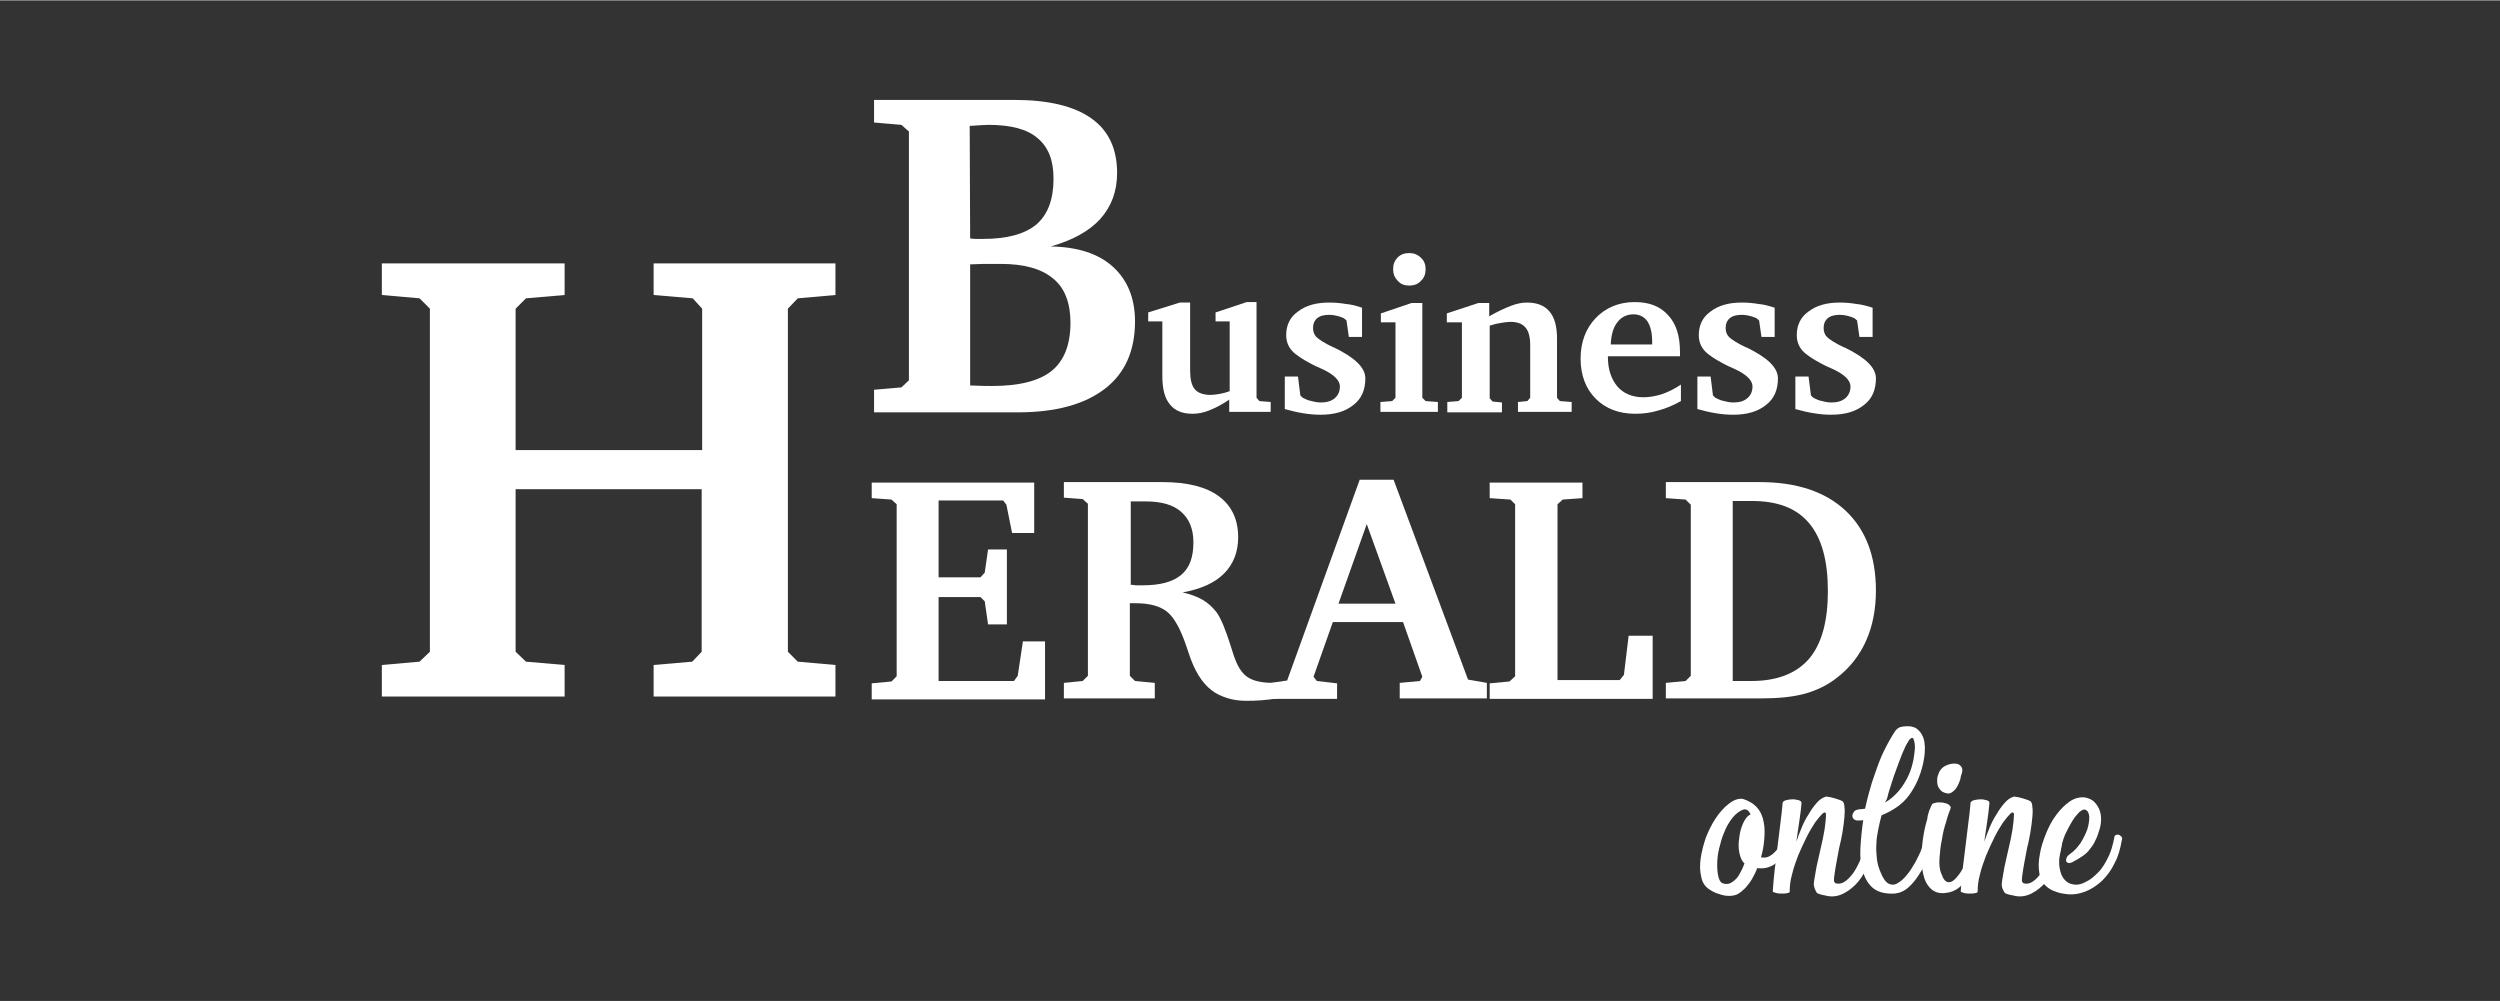 <svg xmlns="http://www.w3.org/2000/svg" xmlns:xlink="http://www.w3.org/1999/xlink" width="377" viewBox="0 0 282.96 113.25" height="151" preserveAspectRatio="xMidYMid meet"><rect x="0" y="0" width="282.96" height="113.25" fill="#333333" stroke="none"/><defs><clipPath id="4d95fc6636"><path d="M 98 11.266 L 129 11.266 L 129 47 L 98 47 Z M 98 11.266 " clip-rule="nonzero"></path></clipPath><clipPath id="1f4c0b0fab"><path d="M 192 90 L 204 90 L 204 101.418 L 192 101.418 Z M 192 90 " clip-rule="nonzero"></path></clipPath><clipPath id="afaafb90c4"><path d="M 200 90 L 213 90 L 213 101.418 L 200 101.418 Z M 200 90 " clip-rule="nonzero"></path></clipPath><clipPath id="514b503999"><path d="M 209 82 L 219 82 L 219 101.418 L 209 101.418 Z M 209 82 " clip-rule="nonzero"></path></clipPath><clipPath id="b7135bb49a"><path d="M 217 86 L 225 86 L 225 101.418 L 217 101.418 Z M 217 86 " clip-rule="nonzero"></path></clipPath><clipPath id="8ccdbcdb90"><path d="M 221 90 L 234 90 L 234 101.418 L 221 101.418 Z M 221 90 " clip-rule="nonzero"></path></clipPath><clipPath id="e89ad3e03e"><path d="M 230 90 L 240.426 90 L 240.426 101.418 L 230 101.418 Z M 230 90 " clip-rule="nonzero"></path></clipPath></defs><path fill="#ffffff" d="M 43.219 29.773 L 63.906 29.773 L 63.906 33.348 L 59.531 33.723 L 58.359 34.895 L 58.359 50.898 L 79.473 50.898 L 79.473 34.895 L 78.406 33.723 L 73.98 33.348 L 73.98 29.773 L 94.559 29.773 L 94.559 33.348 L 90.293 33.723 L 89.176 34.895 L 89.176 73.727 L 90.293 74.848 L 94.559 75.223 L 94.559 78.797 L 73.98 78.797 L 73.98 75.223 L 78.352 74.848 L 79.418 73.727 L 79.418 55.324 L 58.359 55.324 L 58.359 73.727 L 59.531 74.848 L 63.906 75.223 L 63.906 78.797 L 43.219 78.797 L 43.219 75.223 L 47.484 74.848 L 48.656 73.727 L 48.656 34.895 L 47.484 33.723 L 43.219 33.348 Z M 43.219 29.773 " fill-opacity="1" fill-rule="nonzero"></path><path fill="#ffffff" d="M 98.664 79.062 L 98.664 77.301 L 100.902 77.09 L 101.488 76.5 L 101.488 57.031 L 100.902 56.5 L 98.664 56.34 L 98.664 54.578 L 117.055 54.578 L 117.055 60.285 L 114.551 60.285 L 113.91 57.086 L 113.539 56.605 L 106.234 56.605 L 106.234 65.301 L 110.98 65.301 L 111.457 64.766 L 111.832 62.152 L 113.965 62.152 L 113.965 70.633 L 111.832 70.633 L 111.457 68.02 L 110.98 67.539 L 106.234 67.539 L 106.234 77.035 L 114.766 77.035 L 115.191 76.449 L 115.777 72.555 L 118.281 72.555 L 118.281 79.117 L 98.664 79.117 Z M 98.664 79.062 " fill-opacity="1" fill-rule="nonzero"></path><path fill="#ffffff" d="M 120.469 54.523 L 131.559 54.523 C 134.383 54.523 136.516 55.059 137.953 56.125 C 139.395 57.191 140.141 58.738 140.141 60.766 C 140.141 62.418 139.605 63.805 138.539 64.875 C 137.473 65.941 135.93 66.633 133.848 67.008 C 134.754 67.219 135.504 67.488 136.141 67.859 C 136.781 68.234 137.262 68.715 137.688 69.246 C 138.223 69.992 138.699 71.223 139.234 72.875 C 139.5 73.676 139.66 74.262 139.82 74.633 C 140.195 75.594 140.672 76.289 141.312 76.66 C 141.898 77.035 142.859 77.25 144.137 77.25 L 144.617 77.25 L 144.617 79.008 C 143.926 79.117 143.285 79.168 142.699 79.223 C 142.113 79.277 141.527 79.277 140.992 79.277 C 140.246 79.277 139.555 79.168 138.859 78.957 C 138.223 78.742 137.633 78.477 137.156 78.102 C 136.035 77.25 135.184 75.863 134.543 73.887 C 134.438 73.621 134.383 73.406 134.328 73.246 C 133.637 71.168 132.891 69.832 132.09 69.195 C 131.289 68.555 130.117 68.234 128.52 68.234 L 127.879 68.234 L 127.879 76.449 L 128.465 77.035 L 130.703 77.25 L 130.703 79.008 L 120.414 79.008 L 120.414 77.25 L 122.547 77.035 L 123.133 76.449 L 123.133 56.977 L 122.547 56.445 L 120.414 56.285 L 120.414 54.523 Z M 127.984 56.605 L 127.984 66.152 C 128.145 66.152 128.305 66.152 128.52 66.207 C 128.68 66.207 128.945 66.207 129.316 66.207 C 131.289 66.207 132.73 65.832 133.688 65.031 C 134.648 64.234 135.074 63.008 135.074 61.352 C 135.074 59.805 134.598 58.684 133.688 57.887 C 132.781 57.086 131.449 56.711 129.691 56.711 L 127.984 56.711 Z M 127.984 56.605 " fill-opacity="1" fill-rule="nonzero"></path><path fill="#ffffff" d="M 153.895 54.258 L 157.734 54.258 L 166.156 76.875 L 168.289 77.25 L 168.289 79.008 L 158.426 79.008 L 158.426 77.25 L 160.719 77.035 L 160.984 76.555 L 158.801 70.367 L 150.855 70.367 L 148.672 76.555 L 149.043 77.035 L 151.336 77.301 L 151.336 79.062 L 143.5 79.062 L 143.5 77.301 L 145.684 76.98 Z M 154.695 59.273 L 151.496 68.285 L 157.945 68.285 Z M 154.695 59.273 " fill-opacity="1" fill-rule="nonzero"></path><path fill="#ffffff" d="M 168.609 79.062 L 168.609 77.301 L 170.848 77.09 L 171.488 76.5 L 171.488 57.031 L 170.953 56.5 L 168.609 56.34 L 168.609 54.578 L 179.109 54.578 L 179.109 56.34 L 176.871 56.5 L 176.285 57.031 L 176.285 76.93 L 183.324 76.93 L 183.801 76.34 L 184.336 71.914 L 187.055 71.914 L 187.055 79.062 Z M 168.609 79.062 " fill-opacity="1" fill-rule="nonzero"></path><path fill="#ffffff" d="M 199.156 54.523 C 203.316 54.523 206.566 55.59 208.859 57.727 C 211.152 59.859 212.324 62.898 212.324 66.793 C 212.324 68.926 211.949 70.848 211.203 72.5 C 210.457 74.156 209.34 75.594 207.848 76.715 C 206.832 77.516 205.605 78.102 204.273 78.477 C 202.887 78.848 201.234 79.008 199.211 79.008 L 188.547 79.008 L 188.547 77.25 L 190.785 77.035 L 191.371 76.449 L 191.371 57.086 L 190.785 56.5 L 188.547 56.34 L 188.547 54.523 Z M 196.117 56.605 L 196.117 77.035 L 198.25 77.035 C 201.129 77.035 203.316 76.184 204.754 74.527 C 206.195 72.82 206.887 70.262 206.887 66.848 C 206.887 63.434 206.195 60.871 204.754 59.164 C 203.316 57.457 201.184 56.66 198.25 56.66 L 196.117 56.66 Z M 196.117 56.605 " fill-opacity="1" fill-rule="nonzero"></path><g clip-path="url(#4d95fc6636)"><path fill="#ffffff" d="M 98.984 11.266 L 114.766 11.266 C 118.656 11.266 121.535 11.957 123.508 13.344 C 125.48 14.73 126.438 16.812 126.438 19.531 C 126.438 21.613 125.801 23.32 124.52 24.758 C 123.242 26.148 121.375 27.16 118.922 27.852 C 121.961 27.906 124.305 28.652 125.961 30.148 C 127.613 31.641 128.465 33.723 128.465 36.336 C 128.465 39.641 127.344 42.203 125.055 43.961 C 122.762 45.723 119.508 46.629 115.191 46.629 L 98.93 46.629 L 98.93 44.07 L 102.023 43.805 L 102.875 43.004 L 102.875 14.84 L 102.023 14.09 L 98.93 13.824 L 98.93 11.266 Z M 109.805 26.945 C 109.965 26.945 110.125 27 110.34 27 C 110.551 27 110.82 27 111.246 27 C 113.965 27 115.988 26.465 117.324 25.348 C 118.602 24.227 119.242 22.52 119.242 20.172 C 119.242 18.094 118.656 16.598 117.43 15.586 C 116.258 14.57 114.391 14.09 111.887 14.09 C 111.457 14.09 110.82 14.145 109.914 14.199 L 109.754 14.199 Z M 109.805 43.59 L 109.965 43.59 C 111.031 43.645 111.832 43.645 112.312 43.645 C 115.402 43.645 117.645 43.055 119.027 41.938 C 120.414 40.816 121.16 39.004 121.16 36.496 C 121.16 34.254 120.52 32.547 119.188 31.48 C 117.855 30.359 115.883 29.828 113.27 29.828 C 112.523 29.828 111.832 29.828 111.352 29.828 C 110.82 29.828 110.34 29.879 109.805 29.879 Z M 109.805 43.59 " fill-opacity="1" fill-rule="nonzero"></path></g><path fill="#ffffff" d="M 133.531 34.203 L 134.703 34.203 L 134.703 41.883 C 134.703 42.844 134.863 43.59 135.234 44.016 C 135.609 44.441 136.195 44.656 137.047 44.656 C 137.316 44.656 137.633 44.602 138.008 44.551 C 138.328 44.496 138.754 44.391 139.18 44.23 L 139.18 36.336 L 137.582 36.336 L 137.582 35.32 L 141.102 34.148 L 142.219 34.148 L 142.219 44.977 L 142.539 45.352 L 143.82 45.457 L 143.82 46.578 L 139.129 46.578 L 139.129 45.191 C 138.273 45.777 137.527 46.148 136.836 46.418 C 136.195 46.684 135.555 46.789 134.969 46.789 C 133.797 46.789 132.941 46.418 132.41 45.723 C 131.824 45.031 131.559 43.961 131.559 42.523 L 131.559 36.336 L 129.957 36.336 L 129.957 35.32 Z M 133.531 34.203 " fill-opacity="1" fill-rule="nonzero"></path><path fill="#ffffff" d="M 154.16 34.789 L 154.16 38.094 L 152.668 38.094 L 152.402 36.227 L 152.082 35.961 C 151.816 35.855 151.551 35.75 151.281 35.695 C 151.016 35.641 150.75 35.59 150.484 35.59 C 149.895 35.59 149.418 35.695 149.098 35.961 C 148.777 36.227 148.617 36.602 148.617 37.082 C 148.617 37.457 148.723 37.828 148.988 38.094 C 149.258 38.363 149.895 38.789 150.91 39.27 L 150.961 39.27 C 153.363 40.441 154.535 41.562 154.535 42.789 C 154.535 44.07 154.109 45.082 153.203 45.777 C 152.297 46.523 151.07 46.898 149.469 46.898 C 148.828 46.898 148.191 46.844 147.551 46.738 C 146.859 46.629 146.164 46.469 145.418 46.258 L 145.418 42.574 L 146.91 42.574 L 147.176 44.711 L 147.445 44.977 C 147.766 45.137 148.082 45.297 148.457 45.352 C 148.828 45.457 149.148 45.512 149.523 45.512 C 150.164 45.512 150.695 45.352 151.07 45.031 C 151.441 44.711 151.656 44.281 151.656 43.695 C 151.656 43.004 150.961 42.309 149.523 41.668 C 149.043 41.457 148.672 41.297 148.402 41.137 C 147.391 40.602 146.645 40.121 146.219 39.641 C 145.793 39.16 145.578 38.574 145.578 37.883 C 145.578 36.762 146.004 35.855 146.91 35.215 C 147.816 34.52 148.988 34.203 150.43 34.203 C 151.07 34.203 151.707 34.254 152.297 34.359 C 152.934 34.414 153.574 34.574 154.16 34.789 Z M 154.16 34.789 " fill-opacity="1" fill-rule="nonzero"></path><path fill="#ffffff" d="M 159.758 34.254 L 160.984 34.254 L 160.984 44.977 L 161.359 45.352 L 162.746 45.457 L 162.746 46.578 L 156.242 46.578 L 156.242 45.457 L 157.574 45.352 L 157.945 44.977 L 157.945 36.441 L 156.293 36.441 L 156.293 35.43 Z M 159.492 28.602 C 160.027 28.602 160.453 28.762 160.824 29.133 C 161.199 29.453 161.359 29.934 161.359 30.414 C 161.359 30.949 161.199 31.426 160.824 31.746 C 160.504 32.121 160.027 32.281 159.492 32.281 C 158.961 32.281 158.531 32.121 158.211 31.746 C 157.84 31.375 157.68 30.949 157.68 30.414 C 157.68 29.879 157.84 29.453 158.211 29.082 C 158.531 28.762 158.961 28.602 159.492 28.602 Z M 159.492 28.602 " fill-opacity="1" fill-rule="nonzero"></path><path fill="#ffffff" d="M 163.812 46.578 L 163.812 45.457 L 165.09 45.352 L 165.465 44.977 L 165.465 36.441 L 163.758 36.441 L 163.758 35.43 L 167.328 34.254 L 168.555 34.254 L 168.555 35.75 C 169.516 35.215 170.316 34.84 171.008 34.574 C 171.699 34.309 172.289 34.203 172.82 34.203 C 173.941 34.203 174.793 34.52 175.379 35.215 C 175.965 35.906 176.23 36.922 176.23 38.309 L 176.23 44.977 L 176.551 45.352 L 177.887 45.457 L 177.887 46.578 L 171.809 46.578 L 171.809 45.457 L 172.875 45.352 L 173.195 44.977 L 173.195 39.055 C 173.195 38.148 173.035 37.457 172.66 37.027 C 172.289 36.602 171.754 36.387 170.953 36.387 C 170.633 36.387 170.316 36.441 169.941 36.496 C 169.566 36.547 169.09 36.656 168.609 36.816 L 168.609 45.031 L 168.93 45.402 L 169.996 45.512 L 169.996 46.629 L 163.812 46.629 Z M 163.812 46.578 " fill-opacity="1" fill-rule="nonzero"></path><path fill="#ffffff" d="M 190.254 43.484 L 190.254 45.352 C 189.398 45.828 188.547 46.203 187.695 46.418 C 186.84 46.684 185.988 46.789 185.082 46.789 C 183.215 46.789 181.723 46.203 180.605 45.082 C 179.484 43.961 178.898 42.414 178.898 40.551 C 178.898 38.684 179.484 37.137 180.605 35.961 C 181.723 34.789 183.215 34.148 185.027 34.148 C 186.68 34.148 187.906 34.629 188.812 35.641 C 189.719 36.602 190.148 37.988 190.148 39.801 L 190.148 40.281 L 181.988 40.281 L 181.988 40.336 C 181.988 41.777 182.363 42.844 183.055 43.695 C 183.75 44.496 184.762 44.922 185.988 44.922 C 186.629 44.922 187.32 44.816 188.016 44.602 C 188.812 44.336 189.559 43.961 190.254 43.484 Z M 187 38.949 L 187 38.684 C 187 37.668 186.84 36.922 186.469 36.336 C 186.094 35.801 185.562 35.535 184.867 35.535 C 184.121 35.535 183.484 35.855 183.055 36.441 C 182.578 37.027 182.363 37.883 182.309 38.949 Z M 187 38.949 " fill-opacity="1" fill-rule="nonzero"></path><path fill="#ffffff" d="M 200.863 34.789 L 200.863 38.094 L 199.371 38.094 L 199.102 36.227 L 198.781 35.961 C 198.516 35.855 198.25 35.75 197.984 35.695 C 197.719 35.641 197.449 35.59 197.184 35.59 C 196.598 35.59 196.117 35.695 195.797 35.961 C 195.477 36.227 195.316 36.602 195.316 37.082 C 195.316 37.457 195.426 37.828 195.691 38.094 C 195.957 38.363 196.598 38.789 197.609 39.27 L 197.664 39.27 C 200.062 40.441 201.234 41.562 201.234 42.789 C 201.234 44.07 200.809 45.082 199.902 45.777 C 198.996 46.523 197.77 46.898 196.172 46.898 C 195.531 46.898 194.891 46.844 194.25 46.738 C 193.559 46.629 192.867 46.469 192.117 46.258 L 192.117 42.574 L 193.613 42.574 L 193.879 44.711 L 194.145 44.977 C 194.465 45.137 194.785 45.297 195.156 45.352 C 195.531 45.457 195.852 45.512 196.223 45.512 C 196.863 45.512 197.398 45.352 197.77 45.031 C 198.145 44.711 198.355 44.281 198.355 43.695 C 198.355 43.004 197.664 42.309 196.223 41.668 C 195.746 41.457 195.371 41.297 195.105 41.137 C 194.09 40.602 193.344 40.121 192.918 39.641 C 192.492 39.16 192.277 38.574 192.277 37.883 C 192.277 36.762 192.707 35.855 193.613 35.215 C 194.52 34.52 195.691 34.203 197.129 34.203 C 197.77 34.203 198.41 34.254 198.996 34.359 C 199.637 34.414 200.223 34.574 200.863 34.789 Z M 200.863 34.789 " fill-opacity="1" fill-rule="nonzero"></path><path fill="#ffffff" d="M 211.949 34.789 L 211.949 38.094 L 210.457 38.094 L 210.191 36.227 L 209.871 35.961 C 209.605 35.855 209.34 35.75 209.07 35.695 C 208.805 35.641 208.539 35.59 208.273 35.59 C 207.688 35.59 207.207 35.695 206.887 35.961 C 206.566 36.227 206.406 36.602 206.406 37.082 C 206.406 37.457 206.512 37.828 206.781 38.094 C 207.047 38.363 207.688 38.789 208.699 39.27 L 208.754 39.27 C 211.152 40.441 212.324 41.562 212.324 42.789 C 212.324 44.07 211.898 45.082 210.992 45.777 C 210.086 46.523 208.859 46.898 207.258 46.898 C 206.621 46.898 205.98 46.844 205.34 46.738 C 204.648 46.629 203.953 46.469 203.207 46.258 L 203.207 42.574 L 204.699 42.574 L 204.969 44.711 L 205.234 44.977 C 205.555 45.137 205.875 45.297 206.246 45.352 C 206.621 45.457 206.941 45.512 207.312 45.512 C 207.953 45.512 208.484 45.352 208.859 45.031 C 209.23 44.711 209.445 44.281 209.445 43.695 C 209.445 43.004 208.754 42.309 207.312 41.668 C 206.832 41.457 206.461 41.297 206.195 41.137 C 205.18 40.602 204.434 40.121 204.008 39.641 C 203.582 39.16 203.367 38.574 203.367 37.883 C 203.367 36.762 203.793 35.855 204.699 35.215 C 205.605 34.52 206.781 34.203 208.219 34.203 C 208.859 34.203 209.5 34.254 210.086 34.359 C 210.672 34.414 211.312 34.574 211.949 34.789 Z M 211.949 34.789 " fill-opacity="1" fill-rule="nonzero"></path><g clip-path="url(#1f4c0b0fab)"><path fill="#ffffff" d="M 203.633 92.664 C 203.527 93.25 203.367 93.891 203.102 94.586 C 202.836 95.277 202.516 95.918 202.141 96.453 C 201.715 97.039 201.289 97.465 200.754 97.84 C 200.223 98.16 199.582 98.32 198.891 98.211 C 198.73 98.641 198.516 99.066 198.305 99.438 C 198.09 99.812 197.824 100.133 197.559 100.453 C 197.289 100.719 196.969 100.984 196.703 101.145 C 196.383 101.305 196.062 101.359 195.691 101.359 C 195.371 101.359 194.996 101.305 194.57 101.145 C 194.145 101.039 193.773 100.824 193.453 100.613 C 192.973 100.293 192.652 99.812 192.547 99.172 C 192.387 98.531 192.387 97.84 192.492 97.094 C 192.598 96.344 192.812 95.547 193.078 94.746 C 193.398 93.945 193.773 93.199 194.199 92.559 C 194.625 91.918 195.105 91.383 195.637 90.957 C 196.172 90.531 196.703 90.316 197.238 90.371 C 198.625 90.797 199.422 91.703 199.637 93.09 C 199.742 93.625 199.742 94.211 199.688 94.906 C 199.637 95.598 199.531 96.293 199.316 96.984 C 199.797 97.094 200.168 96.984 200.594 96.664 C 200.969 96.344 201.344 95.918 201.609 95.438 C 201.93 94.957 202.141 94.426 202.355 93.891 C 202.566 93.359 202.676 92.93 202.727 92.609 C 202.781 92.398 202.836 92.293 202.941 92.184 C 203.047 92.133 203.156 92.078 203.316 92.133 C 203.422 92.133 203.527 92.238 203.633 92.344 C 203.633 92.293 203.633 92.449 203.633 92.664 Z M 197.449 97.68 C 197.129 97.41 196.969 96.984 196.863 96.453 C 196.758 95.918 196.758 95.332 196.863 94.746 C 196.918 94.156 197.078 93.625 197.289 93.145 C 197.504 92.664 197.77 92.293 198.145 92.133 C 198.035 91.918 197.93 91.758 197.77 91.652 C 197.609 91.543 197.449 91.543 197.289 91.598 C 196.863 91.758 196.438 92.078 196.062 92.559 C 195.691 93.039 195.371 93.57 195.156 94.156 C 194.891 94.746 194.73 95.387 194.57 96.023 C 194.41 96.664 194.359 97.305 194.359 97.84 C 194.359 98.426 194.41 98.906 194.52 99.277 C 194.625 99.707 194.84 99.918 195.105 99.973 C 195.371 100.027 195.586 100.027 195.852 99.918 C 196.062 99.812 196.277 99.652 196.492 99.438 C 196.703 99.227 196.863 98.957 197.023 98.641 C 197.184 98.32 197.344 98 197.449 97.68 Z M 197.449 97.68 " fill-opacity="1" fill-rule="nonzero"></path></g><g clip-path="url(#afaafb90c4)"><path fill="#ffffff" d="M 205.285 100.027 C 205.34 99.438 205.5 98.746 205.605 98.051 C 205.766 97.359 205.926 96.613 206.086 95.918 C 206.246 95.227 206.406 94.531 206.512 93.84 C 206.621 93.145 206.672 92.559 206.672 92.078 C 206.621 91.863 206.461 91.863 206.246 92.078 C 206.035 92.293 205.766 92.609 205.445 93.039 C 205.129 93.52 204.809 94.051 204.488 94.691 C 204.168 95.332 203.848 96.023 203.527 96.773 C 203.262 97.465 202.996 98.211 202.836 98.906 C 202.621 99.652 202.566 100.293 202.566 100.879 C 202.566 100.934 202.461 101.039 202.301 101.039 C 202.141 101.094 201.93 101.094 201.715 101.094 C 201.504 101.094 201.289 101.094 201.074 101.039 C 200.863 100.984 200.703 100.934 200.648 100.879 C 200.703 100.133 200.754 99.332 200.863 98.426 C 200.969 97.57 201.074 96.664 201.184 95.812 C 201.289 94.957 201.395 94.051 201.504 93.199 C 201.609 92.344 201.715 91.543 201.77 90.797 C 201.82 90.691 201.93 90.586 202.141 90.531 C 202.355 90.477 202.621 90.426 202.887 90.426 C 203.156 90.426 203.367 90.477 203.582 90.531 C 203.793 90.586 203.902 90.691 203.902 90.852 C 203.848 91.598 203.742 92.293 203.633 93.039 C 203.527 93.73 203.422 94.477 203.316 95.227 C 203.473 94.746 203.688 94.211 203.902 93.68 C 204.113 93.145 204.379 92.609 204.699 92.133 C 204.969 91.652 205.285 91.223 205.605 90.852 C 205.926 90.477 206.246 90.266 206.566 90.156 C 206.672 90.105 206.781 90.105 206.941 90.156 C 207.102 90.156 207.258 90.211 207.473 90.266 C 207.688 90.316 207.848 90.371 208.008 90.426 C 208.164 90.477 208.324 90.531 208.434 90.586 C 208.594 90.637 208.754 90.852 208.754 91.223 C 208.805 91.543 208.805 91.973 208.754 92.504 C 208.699 92.984 208.645 93.57 208.539 94.156 C 208.434 94.746 208.324 95.332 208.164 95.918 C 208.059 96.504 207.953 97.094 207.848 97.625 C 207.738 98.16 207.688 98.586 207.633 98.957 C 207.633 99.117 207.578 99.227 207.578 99.387 C 207.578 99.492 207.578 99.598 207.578 99.707 C 207.633 99.812 207.688 99.867 207.738 99.918 C 207.848 99.973 208.008 99.973 208.219 99.973 C 208.594 99.918 208.914 99.707 209.285 99.332 C 209.66 98.957 209.977 98.48 210.246 97.945 C 210.512 97.41 210.777 96.879 210.938 96.344 C 211.098 95.812 211.203 95.387 211.203 95.066 C 211.203 94.906 211.258 94.797 211.363 94.746 C 211.473 94.691 211.578 94.691 211.738 94.691 C 211.898 94.691 212.004 94.797 212.059 94.906 C 212.164 95.012 212.164 95.172 212.109 95.332 C 212.059 96.078 211.844 96.879 211.523 97.625 C 211.203 98.426 210.832 99.117 210.352 99.707 C 209.871 100.293 209.285 100.773 208.645 101.094 C 208.008 101.414 207.312 101.52 206.566 101.305 C 206.191 101.254 205.875 101.145 205.66 101.039 C 205.445 100.719 205.34 100.453 205.285 100.027 Z M 205.285 100.027 " fill-opacity="1" fill-rule="nonzero"></path></g><g clip-path="url(#514b503999)"><path fill="#ffffff" d="M 210.246 92.824 C 210.086 92.824 209.926 92.77 209.82 92.664 C 209.711 92.559 209.66 92.449 209.66 92.293 C 209.66 92.133 209.711 92.023 209.82 91.863 C 209.926 91.703 210.031 91.652 210.246 91.598 C 210.406 91.543 210.566 91.543 210.672 91.543 C 210.777 91.543 210.938 91.492 211.098 91.492 C 211.312 90.477 211.578 89.516 211.844 88.609 C 212.164 87.703 212.43 86.852 212.75 86.051 C 213.07 85.25 213.391 84.609 213.711 84.023 C 214.031 83.438 214.297 83.008 214.512 82.691 C 214.672 82.477 214.828 82.371 215.043 82.262 C 215.258 82.211 215.523 82.156 215.734 82.156 C 216.004 82.156 216.215 82.156 216.43 82.211 C 216.641 82.262 216.75 82.316 216.855 82.371 C 217.391 82.742 217.707 83.277 217.816 83.969 C 217.922 84.664 217.867 85.465 217.656 86.422 C 217.336 87.809 216.801 88.984 216.055 89.996 C 215.309 91.012 214.242 91.703 212.965 92.238 C 212.805 92.77 212.699 93.305 212.59 93.84 C 212.484 94.371 212.379 94.906 212.379 95.492 C 212.324 96.023 212.379 96.559 212.43 97.145 C 212.484 97.68 212.645 98.211 212.855 98.691 C 213.125 99.387 213.445 99.812 213.762 99.973 C 214.082 100.133 214.457 100.133 214.777 99.918 C 215.148 99.707 215.469 99.438 215.844 98.957 C 216.215 98.531 216.484 98.051 216.801 97.52 C 217.07 96.984 217.336 96.504 217.496 96.023 C 217.656 95.547 217.816 95.172 217.816 94.852 C 217.867 94.691 217.922 94.586 218.027 94.477 C 218.137 94.426 218.242 94.371 218.402 94.426 C 218.508 94.426 218.613 94.531 218.723 94.637 C 218.828 94.746 218.828 94.906 218.773 95.066 L 218.613 95.812 C 218.508 96.133 218.348 96.613 218.137 97.199 C 217.922 97.785 217.602 98.32 217.23 98.906 C 216.855 99.492 216.484 99.973 216.004 100.398 C 215.523 100.824 214.988 101.039 214.457 101.094 C 213.496 101.145 212.699 100.984 212.109 100.559 C 211.523 100.133 211.152 99.492 210.887 98.746 C 210.617 97.945 210.512 97.039 210.566 96.023 C 210.617 94.957 210.727 93.891 210.887 92.77 C 210.777 92.824 210.617 92.824 210.512 92.824 C 210.512 92.824 210.352 92.824 210.246 92.824 Z M 213.336 90.797 C 213.922 90.477 214.402 90.051 214.828 89.57 C 215.258 89.09 215.578 88.559 215.844 88.078 C 216.109 87.543 216.324 87.012 216.43 86.531 C 216.59 85.996 216.641 85.516 216.695 85.09 C 216.75 84.664 216.75 84.289 216.695 84.023 C 216.641 83.758 216.59 83.543 216.484 83.488 C 216.375 83.438 216.215 83.543 216.055 83.758 C 215.895 84.023 215.684 84.344 215.523 84.77 C 215.309 85.195 215.148 85.676 214.938 86.211 C 214.723 86.742 214.562 87.277 214.352 87.809 C 214.191 88.344 214.031 88.824 213.871 89.305 C 213.711 89.785 213.656 90.156 213.551 90.426 Z M 213.336 90.797 " fill-opacity="1" fill-rule="nonzero"></path></g><g clip-path="url(#b7135bb49a)"><path fill="#ffffff" d="M 218.668 91.012 C 218.723 90.902 218.883 90.852 219.148 90.797 C 219.363 90.746 219.629 90.797 219.895 90.797 C 220.16 90.852 220.375 90.902 220.535 91.012 C 220.695 91.117 220.801 91.277 220.801 91.383 C 220.641 91.812 220.426 92.344 220.27 92.984 C 220.055 93.625 219.895 94.266 219.789 95.012 C 219.629 95.703 219.574 96.398 219.52 97.094 C 219.469 97.785 219.52 98.371 219.734 98.852 C 219.949 99.492 220.215 99.812 220.586 99.812 C 220.906 99.812 221.281 99.547 221.707 98.957 C 221.922 98.691 222.082 98.371 222.293 98.051 C 222.453 97.68 222.668 97.359 222.773 96.984 C 222.934 96.613 223.039 96.238 223.148 95.863 C 223.254 95.492 223.305 95.172 223.359 94.852 C 223.359 94.691 223.465 94.586 223.574 94.531 C 223.68 94.477 223.84 94.477 223.945 94.477 C 224.105 94.531 224.211 94.586 224.266 94.691 C 224.32 94.797 224.371 94.957 224.32 95.117 C 224.266 95.652 224.105 96.238 223.895 96.879 C 223.68 97.57 223.414 98.211 223.094 98.801 C 222.773 99.387 222.348 99.918 221.812 100.348 C 221.332 100.773 220.746 100.984 220.109 101.039 C 219.469 101.094 218.988 100.934 218.613 100.613 C 218.242 100.293 217.977 99.867 217.816 99.387 C 217.602 98.746 217.496 98 217.496 97.199 C 217.496 96.398 217.547 95.598 217.656 94.852 C 217.762 94.105 217.922 93.359 218.137 92.664 C 218.188 92.023 218.457 91.438 218.668 91.012 Z M 219.84 89.57 C 219.629 89.41 219.469 89.195 219.363 88.984 C 219.254 88.719 219.254 88.449 219.254 88.184 C 219.254 87.918 219.363 87.648 219.469 87.383 C 219.574 87.117 219.789 86.902 220 86.742 C 220.27 86.582 220.535 86.477 220.801 86.422 C 221.066 86.371 221.332 86.371 221.547 86.422 C 221.762 86.477 221.922 86.637 222.027 86.797 C 222.133 87.012 222.133 87.223 222.027 87.543 C 221.973 87.648 221.922 87.863 221.867 88.184 C 221.762 88.504 221.652 88.77 221.492 89.039 C 221.332 89.305 221.121 89.516 220.855 89.676 C 220.586 89.836 220.27 89.785 219.84 89.57 Z M 219.84 89.57 " fill-opacity="1" fill-rule="nonzero"></path></g><g clip-path="url(#8ccdbcdb90)"><path fill="#ffffff" d="M 226.559 100.027 C 226.613 99.438 226.773 98.746 226.879 98.051 C 227.039 97.359 227.199 96.613 227.359 95.918 C 227.52 95.227 227.68 94.531 227.785 93.84 C 227.891 93.145 227.945 92.559 227.945 92.078 C 227.891 91.863 227.73 91.863 227.52 92.078 C 227.305 92.293 227.039 92.609 226.719 93.039 C 226.398 93.52 226.078 94.051 225.758 94.691 C 225.438 95.332 225.117 96.023 224.801 96.773 C 224.531 97.465 224.266 98.211 224.105 98.906 C 223.895 99.652 223.84 100.293 223.84 100.879 C 223.84 100.934 223.734 101.039 223.574 101.039 C 223.414 101.094 223.199 101.094 222.988 101.094 C 222.773 101.094 222.559 101.094 222.348 101.039 C 222.133 100.984 221.973 100.934 221.922 100.879 C 221.973 100.133 222.027 99.332 222.133 98.426 C 222.242 97.57 222.348 96.664 222.453 95.812 C 222.559 94.957 222.668 94.051 222.773 93.199 C 222.879 92.344 222.988 91.543 223.039 90.797 C 223.094 90.691 223.199 90.586 223.414 90.531 C 223.625 90.477 223.895 90.426 224.16 90.426 C 224.426 90.426 224.641 90.477 224.852 90.531 C 225.066 90.586 225.172 90.691 225.172 90.852 C 225.117 91.598 225.012 92.293 224.906 93.039 C 224.801 93.73 224.691 94.477 224.586 95.227 C 224.746 94.746 224.961 94.211 225.172 93.68 C 225.387 93.145 225.652 92.609 225.973 92.133 C 226.238 91.652 226.559 91.223 226.879 90.852 C 227.199 90.477 227.52 90.266 227.84 90.156 C 227.945 90.105 228.051 90.105 228.211 90.156 C 228.371 90.156 228.531 90.211 228.746 90.266 C 228.957 90.316 229.117 90.371 229.277 90.426 C 229.438 90.477 229.598 90.531 229.703 90.586 C 229.863 90.637 230.023 90.852 230.023 91.223 C 230.078 91.543 230.078 91.973 230.023 92.504 C 229.969 92.984 229.918 93.57 229.809 94.156 C 229.703 94.746 229.598 95.332 229.438 95.918 C 229.332 96.504 229.223 97.094 229.117 97.625 C 229.012 98.16 228.957 98.586 228.902 98.957 C 228.902 99.117 228.852 99.227 228.852 99.387 C 228.852 99.492 228.852 99.598 228.852 99.707 C 228.902 99.812 228.957 99.867 229.012 99.918 C 229.117 99.973 229.277 99.973 229.492 99.973 C 229.863 99.918 230.184 99.707 230.559 99.332 C 230.93 98.957 231.25 98.48 231.516 97.945 C 231.781 97.41 232.051 96.879 232.211 96.344 C 232.371 95.812 232.477 95.387 232.477 95.066 C 232.477 94.906 232.531 94.797 232.637 94.746 C 232.742 94.691 232.848 94.691 233.008 94.691 C 233.168 94.691 233.277 94.797 233.328 94.906 C 233.438 95.012 233.438 95.172 233.383 95.332 C 233.328 96.078 233.117 96.879 232.797 97.625 C 232.477 98.426 232.102 99.117 231.625 99.707 C 231.145 100.293 230.559 100.773 229.918 101.094 C 229.277 101.414 228.586 101.52 227.84 101.305 C 227.465 101.254 227.145 101.145 226.93 101.039 C 226.719 100.719 226.559 100.453 226.559 100.027 Z M 226.559 100.027 " fill-opacity="1" fill-rule="nonzero"></path></g><g clip-path="url(#e89ad3e03e)"><path fill="#ffffff" d="M 233.223 96.133 C 233.062 96.984 233.008 97.68 233.117 98.211 C 233.223 98.801 233.383 99.227 233.703 99.547 C 233.969 99.867 234.344 100.027 234.77 100.078 C 235.195 100.133 235.621 100.027 236.102 99.758 C 236.582 99.547 237.008 99.172 237.488 98.691 C 237.969 98.211 238.34 97.57 238.715 96.773 C 238.98 96.184 239.141 95.547 239.301 94.797 C 239.301 94.637 239.352 94.531 239.461 94.477 C 239.566 94.426 239.672 94.426 239.781 94.426 C 239.887 94.477 239.992 94.531 240.102 94.637 C 240.207 94.746 240.207 94.906 240.152 95.066 C 239.992 95.973 239.781 96.824 239.352 97.625 C 238.98 98.426 238.5 99.066 237.914 99.652 C 237.328 100.188 236.688 100.613 235.996 100.879 C 235.301 101.145 234.555 101.254 233.809 101.145 C 233.438 101.094 233.062 101.039 232.688 100.879 C 232.316 100.773 231.891 100.559 231.57 100.238 C 231.195 99.918 230.93 99.438 230.824 98.801 C 230.715 98.16 230.715 97.465 230.875 96.664 C 230.984 95.918 231.25 95.117 231.57 94.316 C 231.891 93.52 232.262 92.824 232.742 92.184 C 233.223 91.543 233.703 91.062 234.234 90.691 C 234.77 90.316 235.355 90.156 235.941 90.211 C 236.316 90.266 236.688 90.426 236.953 90.637 C 237.223 90.902 237.434 91.172 237.594 91.543 C 237.754 91.918 237.809 92.293 237.809 92.664 C 237.809 93.039 237.754 93.41 237.648 93.785 C 237.488 94.266 237.379 94.691 237.168 95.066 C 237.008 95.438 236.793 95.758 236.527 96.078 C 236.316 96.398 235.996 96.664 235.676 96.879 C 235.355 97.094 234.93 97.359 234.5 97.57 C 234.344 97.625 234.184 97.68 234.074 97.625 C 233.969 97.57 233.863 97.52 233.863 97.41 C 233.809 97.305 233.863 97.199 233.914 97.039 C 233.969 96.879 234.074 96.773 234.289 96.613 C 234.77 96.293 235.141 95.863 235.516 95.332 C 235.836 94.797 236.102 94.266 236.262 93.785 C 236.422 93.25 236.473 92.824 236.473 92.398 C 236.422 91.973 236.316 91.703 235.996 91.598 C 235.836 91.543 235.621 91.652 235.355 91.863 C 235.09 92.133 234.82 92.449 234.555 92.879 C 234.289 93.305 234.023 93.84 233.754 94.371 C 233.488 95.012 233.328 95.598 233.223 96.133 Z M 233.223 96.133 " fill-opacity="1" fill-rule="nonzero"></path></g></svg>
